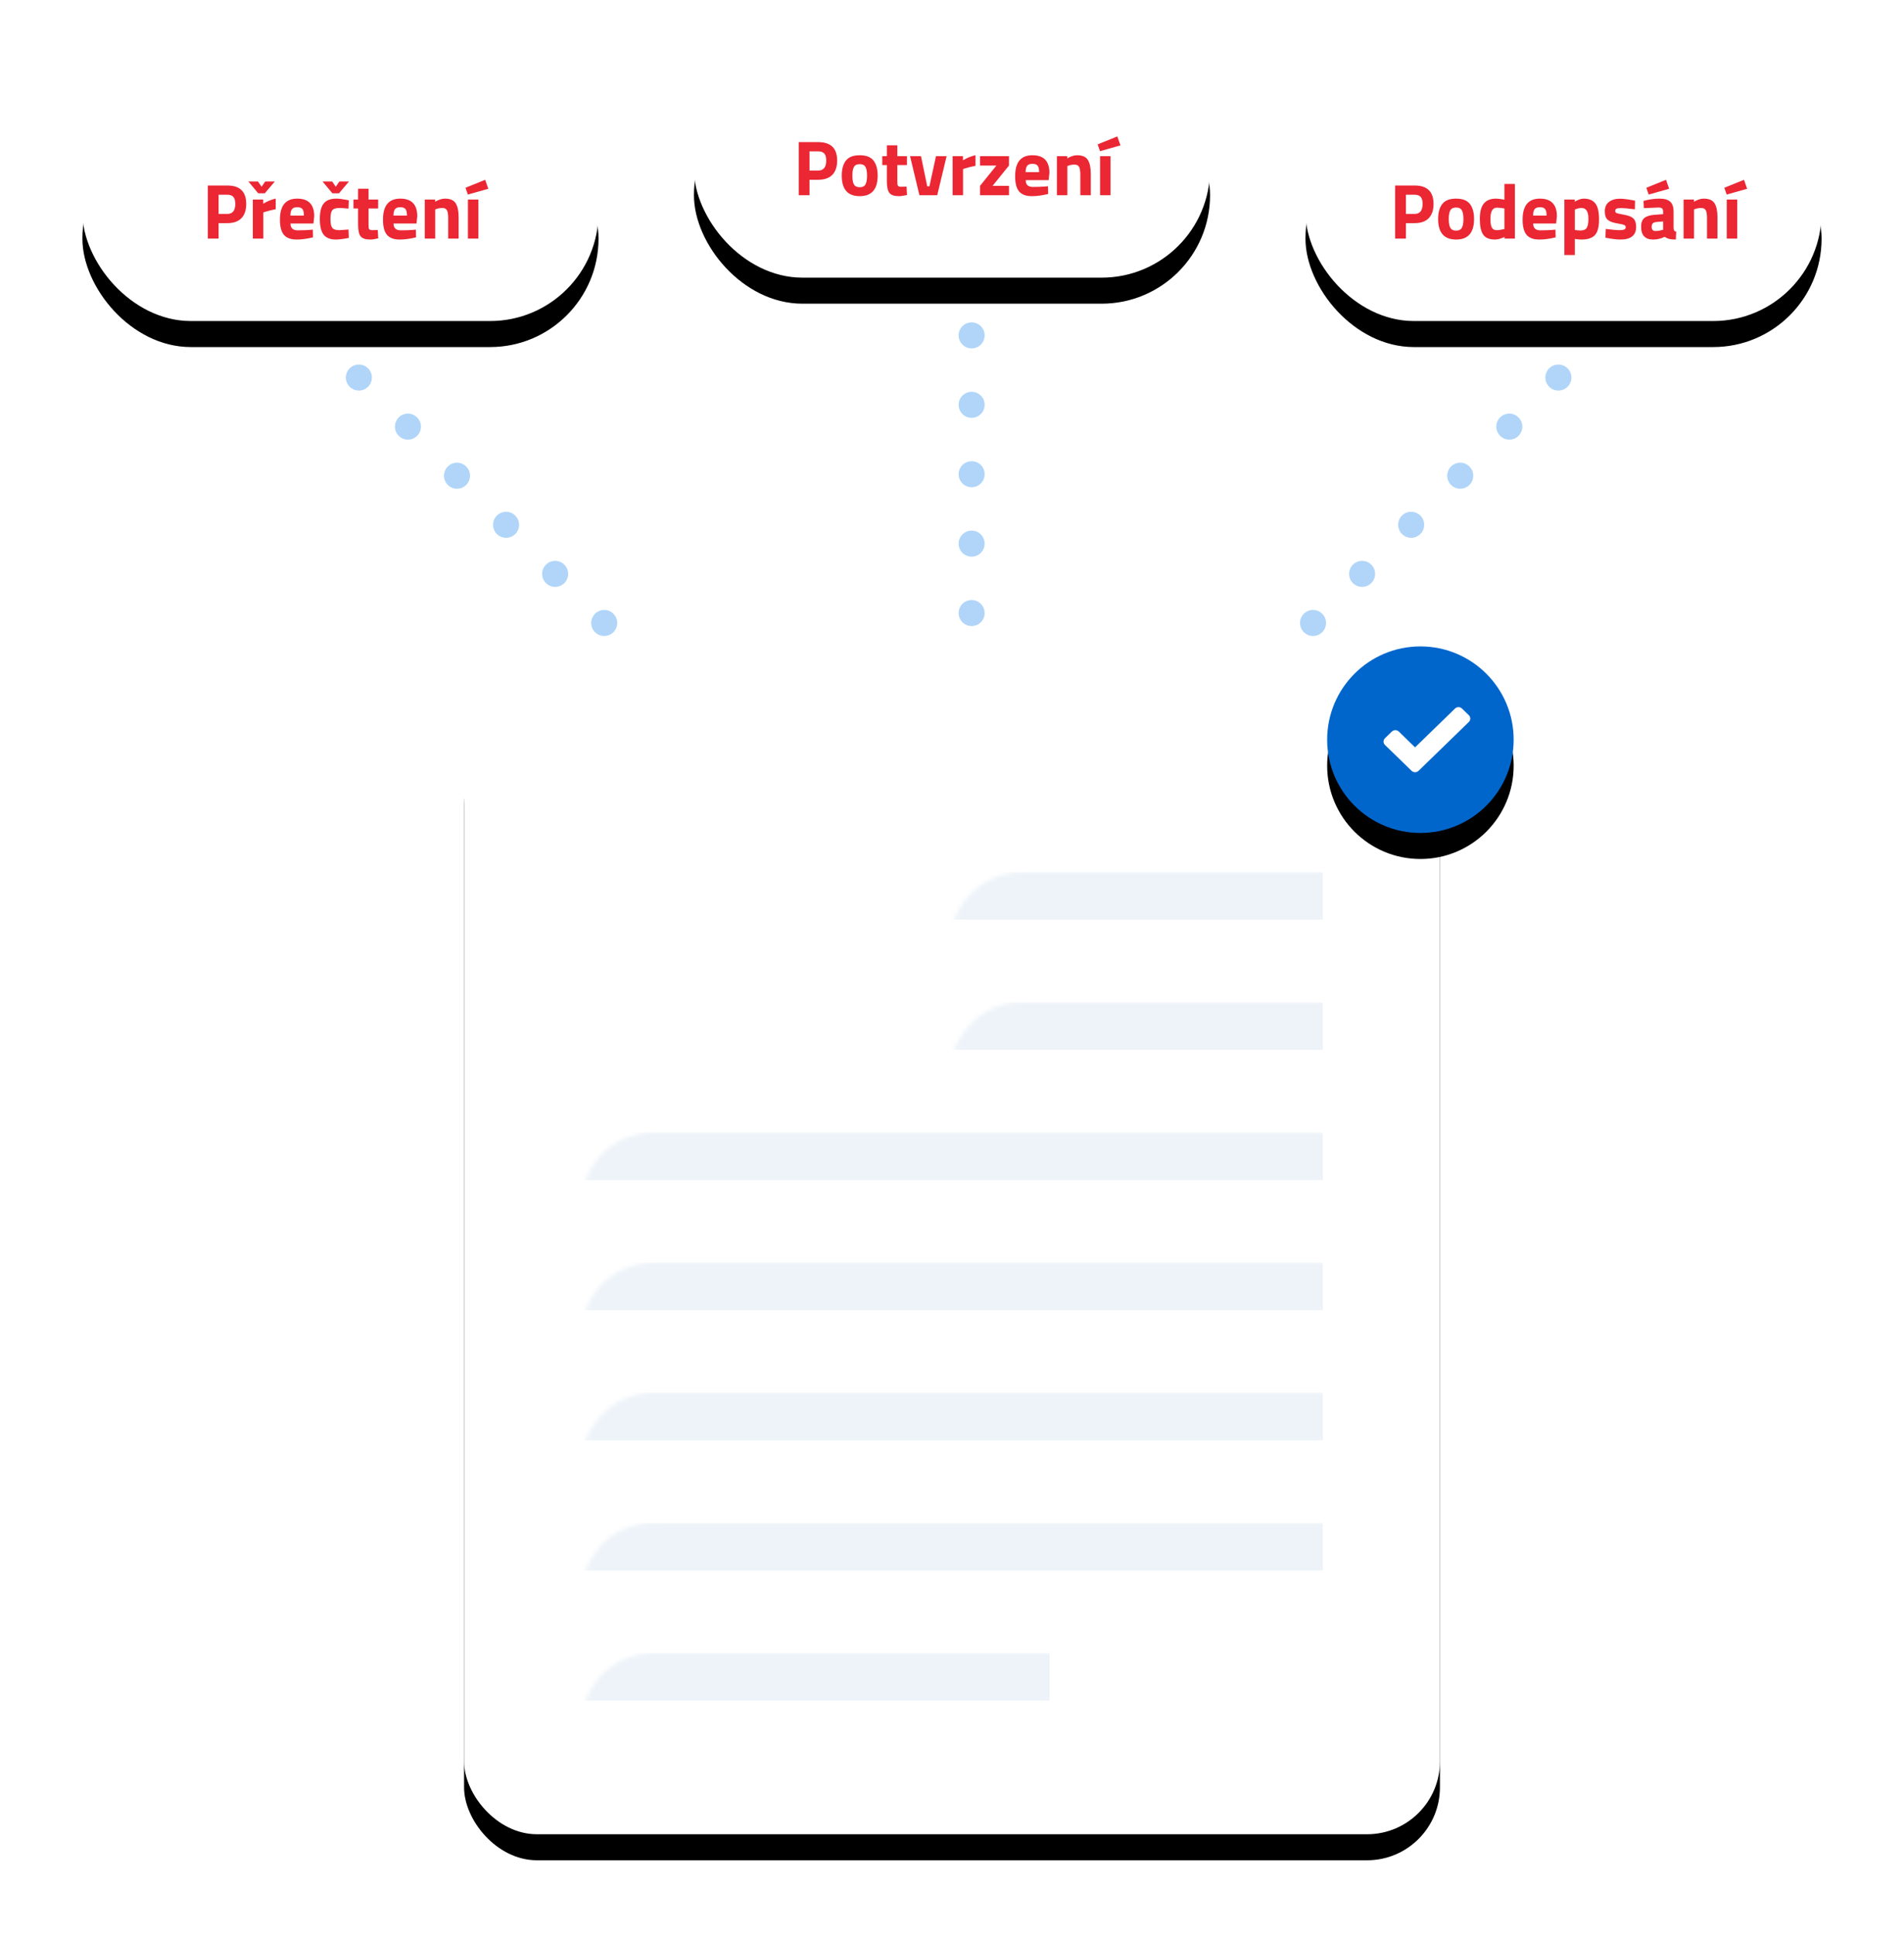 <?xml version="1.0" encoding="UTF-8"?>
<svg width="439px" height="446px" viewBox="0 0 439 446" version="1.1" xmlns="http://www.w3.org/2000/svg" xmlns:xlink="http://www.w3.org/1999/xlink">
    <!-- Generator: Sketch 56.3 (81716) - https://sketch.com -->
    <title>Dokumenty</title>
    <desc>Created with Sketch.</desc>
    <defs>
        <rect id="path-1" x="0" y="0" width="225" height="259.8" rx="16.8"></rect>
        <filter x="-13.3%" y="-9.2%" width="126.7%" height="123.1%" filterUnits="objectBoundingBox" id="filter-3">
            <feOffset dx="0" dy="6" in="SourceAlpha" result="shadowOffsetOuter1"></feOffset>
            <feGaussianBlur stdDeviation="9" in="shadowOffsetOuter1" result="shadowBlurOuter1"></feGaussianBlur>
            <feColorMatrix values="0 0 0 0 0   0 0 0 0 0   0 0 0 0 0  0 0 0 0.05 0" type="matrix" in="shadowBlurOuter1"></feColorMatrix>
        </filter>
        <circle id="path-4" cx="21.5" cy="21.5" r="21.5"></circle>
        <filter x="-76.7%" y="-62.8%" width="253.5%" height="253.5%" filterUnits="objectBoundingBox" id="filter-5">
            <feOffset dx="0" dy="6" in="SourceAlpha" result="shadowOffsetOuter1"></feOffset>
            <feGaussianBlur stdDeviation="10" in="shadowOffsetOuter1" result="shadowBlurOuter1"></feGaussianBlur>
            <feColorMatrix values="0 0 0 0 0   0 0 0 0 0   0 0 0 0 0  0 0 0 0.08 0" type="matrix" in="shadowBlurOuter1"></feColorMatrix>
        </filter>
        <rect id="path-6" x="0" y="0" width="119" height="50" rx="25"></rect>
        <filter x="-27.7%" y="-54.0%" width="155.5%" height="232.0%" filterUnits="objectBoundingBox" id="filter-7">
            <feOffset dx="0" dy="6" in="SourceAlpha" result="shadowOffsetOuter1"></feOffset>
            <feGaussianBlur stdDeviation="10" in="shadowOffsetOuter1" result="shadowBlurOuter1"></feGaussianBlur>
            <feColorMatrix values="0 0 0 0 0   0 0 0 0 0   0 0 0 0 0  0 0 0 0.08 0" type="matrix" in="shadowBlurOuter1"></feColorMatrix>
        </filter>
        <rect id="path-8" x="0" y="0" width="119" height="50" rx="25"></rect>
        <filter x="-27.7%" y="-54.0%" width="155.5%" height="232.0%" filterUnits="objectBoundingBox" id="filter-9">
            <feOffset dx="0" dy="6" in="SourceAlpha" result="shadowOffsetOuter1"></feOffset>
            <feGaussianBlur stdDeviation="10" in="shadowOffsetOuter1" result="shadowBlurOuter1"></feGaussianBlur>
            <feColorMatrix values="0 0 0 0 0   0 0 0 0 0   0 0 0 0 0  0 0 0 0.08 0" type="matrix" in="shadowBlurOuter1"></feColorMatrix>
        </filter>
        <rect id="path-10" x="0" y="0" width="119" height="50" rx="25"></rect>
        <filter x="-27.7%" y="-54.0%" width="155.5%" height="232.0%" filterUnits="objectBoundingBox" id="filter-11">
            <feOffset dx="0" dy="6" in="SourceAlpha" result="shadowOffsetOuter1"></feOffset>
            <feGaussianBlur stdDeviation="10" in="shadowOffsetOuter1" result="shadowBlurOuter1"></feGaussianBlur>
            <feColorMatrix values="0 0 0 0 0   0 0 0 0 0   0 0 0 0 0  0 0 0 0.08 0" type="matrix" in="shadowBlurOuter1"></feColorMatrix>
        </filter>
    </defs>
    <g id="Design" stroke="none" stroke-width="1" fill="none" fill-rule="evenodd">
        <g id="Prohlidka-V2" transform="translate(-281, -3515)">
            <g id="6" transform="translate(300, 3529)">
                <g id="Dokumenty">
                    <g id="seznamovani_s_dokumenty" transform="translate(88, 149)">
                        <g id="EDU_DMS_dokument">
                            <mask id="mask-2" fill="white">
                                <use xlink:href="#path-1"></use>
                            </mask>
                            <g id="Mask">
                                <use fill="black" fill-opacity="1" filter="url(#filter-3)" xlink:href="#path-1"></use>
                                <use fill="#FFFFFF" fill-rule="evenodd" xlink:href="#path-1"></use>
                            </g>
                            <rect id="Rectangle" fill="#EDF3F9" mask="url(#mask-2)" x="27" y="98" width="171" height="11"></rect>
                            <rect id="Rectangle-Copy-21" fill="#EDF3F9" mask="url(#mask-2)" x="112" y="68" width="86" height="11"></rect>
                            <rect id="Rectangle-Copy-22" fill="#EDF3F9" mask="url(#mask-2)" x="112" y="38" width="86" height="11"></rect>
                            <rect id="Rectangle-Copy-16" fill="#EDF3F9" mask="url(#mask-2)" x="27" y="128" width="171" height="11"></rect>
                            <rect id="Rectangle-Copy-18" fill="#EDF3F9" mask="url(#mask-2)" x="27" y="158" width="171" height="11"></rect>
                            <rect id="Rectangle-Copy-19" fill="#EDF3F9" mask="url(#mask-2)" x="27" y="188" width="171" height="11"></rect>
                            <rect id="Rectangle-Copy-20" fill="#EDF3F9" mask="url(#mask-2)" x="27" y="218" width="108" height="11"></rect>
                            <g id="first-aid-kit" mask="url(#mask-2)" fill="#EA2733" fill-rule="nonzero">
                                <g transform="translate(28, 19)" id="Shape">
                                    <path d="M48.208,29.062 C48.203,29.062 48.198,29.062 48.193,29.062 L42.167,29.062 L42.167,23.021 C42.175,21.803 41.194,20.808 39.975,20.8 C39.97,20.8 39.965,20.8 39.961,20.8 L31.254,20.8 C30.035,20.8 29.048,21.788 29.048,23.006 L29.048,29.048 L23.021,29.048 C21.803,29.039 20.808,30.02 20.8,31.239 C20.8,31.249 20.8,31.259 20.8,31.269 L20.8,39.961 C20.8,41.179 21.788,42.167 23.006,42.167 L29.048,42.167 L29.048,48.193 C29.039,49.412 30.021,50.406 31.239,50.414 C31.244,50.414 31.249,50.414 31.254,50.414 L39.946,50.414 C41.164,50.414 42.152,49.427 42.152,48.208 L42.152,48.208 L42.152,42.167 L48.193,42.167 C49.412,42.175 50.406,41.194 50.414,39.975 C50.414,39.97 50.414,39.965 50.414,39.961 L50.414,31.269 C50.414,30.05 49.427,29.062 48.208,29.062 Z M47.453,39.205 L40.686,39.205 C39.868,39.205 39.205,39.868 39.205,40.686 L39.205,47.453 L32.009,47.453 L32.009,40.686 C32.009,39.868 31.346,39.205 30.528,39.205 L23.761,39.205 L23.761,32.024 L30.528,32.024 C31.346,32.024 32.009,31.361 32.009,30.543 L32.009,23.761 L39.191,23.761 L39.191,30.528 C39.191,31.346 39.854,32.009 40.671,32.009 L47.453,32.009 L47.453,39.205 Z"></path>
                                    <path d="M61.746,9.66 L61.746,9.66 L49.545,9.66 L49.545,4.448 C49.622,2.07 47.756,0.079 45.377,0.002 C45.256,-0.001 45.135,0 45.014,0.006 L26.949,0.006 C24.573,-0.118 22.546,1.708 22.422,4.085 C22.415,4.206 22.414,4.327 22.418,4.448 L22.418,9.631 L10.217,9.631 C5.508,9.631 0,12.311 0,19.848 L0,52.053 C0,59.59 5.508,62.27 10.217,62.27 L61.746,62.27 C66.455,62.27 71.963,59.59 71.963,52.053 L71.963,19.877 C71.963,12.34 66.47,9.66 61.746,9.66 Z M25.38,4.448 C25.38,4.019 25.38,2.864 26.964,2.864 L45.014,2.864 C46.598,2.864 46.598,4.004 46.598,4.448 L46.598,9.631 L25.38,9.631 L25.38,4.448 Z M69.002,52.053 C69.002,58.598 63.937,59.309 61.746,59.309 L10.217,59.309 C8.04,59.309 2.961,58.598 2.961,52.053 L2.961,19.877 C2.961,13.332 8.026,12.622 10.217,12.622 L61.746,12.622 C63.923,12.622 69.002,13.332 69.002,19.877 L69.002,52.053 Z"></path>
                                </g>
                            </g>
                        </g>
                    </g>
                    <g id="Group-14" transform="translate(287, 135)">
                        <g id="Oval">
                            <use fill="black" fill-opacity="1" filter="url(#filter-5)" xlink:href="#path-4"></use>
                            <use fill="#0066CC" fill-rule="evenodd" xlink:href="#path-4"></use>
                        </g>
                        <path d="M32.659,15.851 L31.094,14.331 C30.866,14.11 30.596,14 30.283,14 C29.97,14 29.699,14.11 29.472,14.331 L20.269,23.268 L16.528,19.635 C16.3,19.414 16.03,19.304 15.717,19.304 C15.404,19.304 15.134,19.414 14.906,19.635 L13.341,21.155 C13.114,21.376 13,21.638 13,21.942 C13,22.246 13.114,22.508 13.341,22.729 L19.458,28.669 C19.686,28.89 19.956,29 20.269,29 C20.582,29 20.852,28.89 21.08,28.669 L32.659,17.425 C32.886,17.205 33,16.942 33,16.638 C33,16.334 32.886,16.072 32.659,15.851 Z" id="Path" fill="#FFFFFF" fill-rule="nonzero"></path>
                    </g>
                    <g id="Group-7" transform="translate(0, 10)">
                        <g id="Rectangle">
                            <use fill="black" fill-opacity="1" filter="url(#filter-7)" xlink:href="#path-6"></use>
                            <use fill="#FFFFFF" fill-rule="evenodd" xlink:href="#path-6"></use>
                        </g>
                        <path d="M33.414,27.436 L31.398,27.436 L31.398,31 L28.914,31 L28.914,18.76 L33.414,18.76 C36.318,18.76 37.77,20.176 37.77,23.008 C37.77,24.436 37.401,25.531 36.663,26.293 C35.925,27.055 34.842,27.436 33.414,27.436 Z M31.398,25.312 L33.396,25.312 C34.632,25.312 35.25,24.544 35.25,23.008 C35.25,22.252 35.1,21.709 34.8,21.379 C34.5,21.049 34.032,20.884 33.396,20.884 L31.398,20.884 L31.398,25.312 Z M39.3,31 L39.3,22 L41.694,22 L41.694,22.954 C42.702,22.354 43.662,21.964 44.574,21.784 L44.574,24.214 C43.602,24.418 42.768,24.628 42.072,24.844 L41.712,24.97 L41.712,31 L39.3,31 Z M40.542,20.56 L38.274,17.842 L40.488,17.842 L41.316,19.048 L42.144,17.842 L44.358,17.842 L42.054,20.56 L40.542,20.56 Z M47.976,27.526 C47.988,28.078 48.135,28.477 48.417,28.723 C48.699,28.969 49.104,29.092 49.632,29.092 C50.748,29.092 51.744,29.056 52.62,28.984 L53.124,28.93 L53.16,30.712 C51.78,31.048 50.532,31.216 49.416,31.216 C48.06,31.216 47.076,30.856 46.464,30.136 C45.852,29.416 45.546,28.246 45.546,26.626 C45.546,23.398 46.872,21.784 49.524,21.784 C52.14,21.784 53.448,23.14 53.448,25.852 L53.268,27.526 L47.976,27.526 Z M51.072,25.69 C51.072,24.97 50.958,24.469 50.73,24.187 C50.502,23.905 50.103,23.764 49.533,23.764 C48.963,23.764 48.561,23.911 48.327,24.205 C48.093,24.499 47.97,24.994 47.958,25.69 L51.072,25.69 Z M58.542,21.784 C59.166,21.784 59.964,21.88 60.936,22.072 L61.422,22.18 L61.35,24.088 C60.402,23.992 59.7,23.944 59.244,23.944 C58.416,23.944 57.867,24.121 57.597,24.475 C57.327,24.829 57.192,25.498 57.192,26.482 C57.192,27.466 57.327,28.141 57.597,28.507 C57.867,28.873 58.422,29.056 59.262,29.056 L61.35,28.912 L61.422,30.838 C60.138,31.09 59.16,31.216 58.488,31.216 C57.156,31.216 56.199,30.841 55.617,30.091 C55.035,29.341 54.744,28.138 54.744,26.482 C54.744,24.826 55.044,23.629 55.644,22.891 C56.244,22.153 57.21,21.784 58.542,21.784 Z M57.642,20.56 L55.374,17.842 L57.588,17.842 L58.416,19.048 L59.244,17.842 L61.458,17.842 L59.154,20.56 L57.642,20.56 Z M68.19,24.052 L65.976,24.052 L65.976,27.742 C65.976,28.102 65.985,28.357 66.003,28.507 C66.021,28.657 66.087,28.786 66.201,28.894 C66.315,29.002 66.492,29.056 66.732,29.056 L68.1,29.02 L68.208,30.946 C67.404,31.126 66.792,31.216 66.372,31.216 C65.292,31.216 64.554,30.973 64.158,30.487 C63.762,30.001 63.564,29.104 63.564,27.796 L63.564,24.052 L62.502,24.052 L62.502,22 L63.564,22 L63.564,19.498 L65.976,19.498 L65.976,22 L68.19,22 L68.19,24.052 Z M71.736,27.526 C71.748,28.078 71.895,28.477 72.177,28.723 C72.459,28.969 72.864,29.092 73.392,29.092 C74.508,29.092 75.504,29.056 76.38,28.984 L76.884,28.93 L76.92,30.712 C75.54,31.048 74.292,31.216 73.176,31.216 C71.82,31.216 70.836,30.856 70.224,30.136 C69.612,29.416 69.306,28.246 69.306,26.626 C69.306,23.398 70.632,21.784 73.284,21.784 C75.9,21.784 77.208,23.14 77.208,25.852 L77.028,27.526 L71.736,27.526 Z M74.832,25.69 C74.832,24.97 74.718,24.469 74.49,24.187 C74.262,23.905 73.863,23.764 73.293,23.764 C72.723,23.764 72.321,23.911 72.087,24.205 C71.853,24.499 71.73,24.994 71.718,25.69 L74.832,25.69 Z M81.348,31 L78.936,31 L78.936,22 L81.33,22 L81.33,22.504 C82.146,22.024 82.896,21.784 83.58,21.784 C84.78,21.784 85.608,22.138 86.064,22.846 C86.52,23.554 86.748,24.646 86.748,26.122 L86.748,31 L84.336,31 L84.336,26.194 C84.336,25.426 84.246,24.859 84.066,24.493 C83.886,24.127 83.526,23.944 82.986,23.944 C82.494,23.944 82.02,24.028 81.564,24.196 L81.348,24.268 L81.348,31 Z M88.332,19.282 L92.868,17.446 L93.588,19.516 L88.872,20.848 L88.332,19.282 Z M88.89,22 L91.302,22 L91.302,31 L88.89,31 L88.89,22 Z" id="Přečtení" fill="#EA2733" fill-rule="nonzero"></path>
                    </g>
                    <g id="tecky-copy-13" transform="translate(92.027, 101.311) scale(-1, 1) rotate(-315) translate(-92.027, -101.311) translate(89.027, 58.311)" fill="#B0D5F9">
                        <circle id="Oval" cx="3" cy="35" r="3"></circle>
                        <circle id="Oval-Copy" cx="3" cy="19" r="3"></circle>
                        <circle id="Oval-Copy-2" cx="3" cy="3" r="3"></circle>
                        <circle id="Oval-Copy-4" cx="3" cy="51" r="3"></circle>
                        <circle id="Oval-Copy-5" cx="3" cy="67" r="3"></circle>
                        <circle id="Oval-Copy-6" cx="3" cy="83" r="3"></circle>
                    </g>
                    <g id="tecky-copy-16" transform="translate(312.027, 101.311) rotate(-315) translate(-312.027, -101.311) translate(309.027, 58.311)" fill="#B0D5F9">
                        <circle id="Oval" cx="3" cy="35" r="3"></circle>
                        <circle id="Oval-Copy" cx="3" cy="19" r="3"></circle>
                        <circle id="Oval-Copy-2" cx="3" cy="3" r="3"></circle>
                        <circle id="Oval-Copy-4" cx="3" cy="51" r="3"></circle>
                        <circle id="Oval-Copy-5" cx="3" cy="67" r="3"></circle>
                        <circle id="Oval-Copy-6" cx="3" cy="83" r="3"></circle>
                    </g>
                    <g id="tecky-copy-17" transform="translate(202.027, 44.311)" fill="#B0D5F9">
                        <circle id="Oval" cx="3" cy="35" r="3"></circle>
                        <circle id="Oval-Copy" cx="3" cy="19" r="3"></circle>
                        <circle id="Oval-Copy-2" cx="3" cy="3" r="3"></circle>
                        <circle id="Oval-Copy-4" cx="3" cy="51" r="3"></circle>
                        <circle id="Oval-Copy-5" cx="3" cy="67" r="3"></circle>
                        <circle id="Oval-Copy-6" cx="3" cy="83" r="3"></circle>
                    </g>
                    <g id="Group-7-Copy-9" transform="translate(141, 0)">
                        <g id="Rectangle">
                            <use fill="black" fill-opacity="1" filter="url(#filter-9)" xlink:href="#path-8"></use>
                            <use fill="#FFFFFF" fill-rule="evenodd" xlink:href="#path-8"></use>
                        </g>
                        <path d="M28.662,27.436 L26.646,27.436 L26.646,31 L24.162,31 L24.162,18.76 L28.662,18.76 C31.566,18.76 33.018,20.176 33.018,23.008 C33.018,24.436 32.649,25.531 31.911,26.293 C31.173,27.055 30.09,27.436 28.662,27.436 Z M26.646,25.312 L28.644,25.312 C29.88,25.312 30.498,24.544 30.498,23.008 C30.498,22.252 30.348,21.709 30.048,21.379 C29.748,21.049 29.28,20.884 28.644,20.884 L26.646,20.884 L26.646,25.312 Z M35.034,23.026 C35.67,22.198 36.732,21.784 38.22,21.784 C39.708,21.784 40.77,22.195 41.406,23.017 C42.042,23.839 42.36,24.994 42.36,26.482 C42.36,29.638 40.98,31.216 38.22,31.216 C35.46,31.216 34.08,29.638 34.08,26.482 C34.08,24.994 34.398,23.842 35.034,23.026 Z M36.888,28.516 C37.14,28.948 37.584,29.164 38.22,29.164 C38.856,29.164 39.297,28.948 39.543,28.516 C39.789,28.084 39.912,27.406 39.912,26.482 C39.912,25.558 39.789,24.886 39.543,24.466 C39.297,24.046 38.856,23.836 38.22,23.836 C37.584,23.836 37.143,24.046 36.897,24.466 C36.651,24.886 36.528,25.558 36.528,26.482 C36.528,27.406 36.648,28.084 36.888,28.516 Z M49.11,24.052 L46.896,24.052 L46.896,27.742 C46.896,28.102 46.905,28.357 46.923,28.507 C46.941,28.657 47.007,28.786 47.121,28.894 C47.235,29.002 47.412,29.056 47.652,29.056 L49.02,29.02 L49.128,30.946 C48.324,31.126 47.712,31.216 47.292,31.216 C46.212,31.216 45.474,30.973 45.078,30.487 C44.682,30.001 44.484,29.104 44.484,27.796 L44.484,24.052 L43.422,24.052 L43.422,22 L44.484,22 L44.484,19.498 L46.896,19.498 L46.896,22 L49.11,22 L49.11,24.052 Z M49.83,22 L52.35,22 L53.79,28.948 L54.294,28.948 L55.806,22 L58.254,22 L56.094,31 L51.99,31 L49.83,22 Z M59.64,31 L59.64,22 L62.034,22 L62.034,22.954 C63.042,22.354 64.002,21.964 64.914,21.784 L64.914,24.214 C63.942,24.418 63.108,24.628 62.412,24.844 L62.052,24.97 L62.052,31 L59.64,31 Z M65.958,24.16 L65.958,22 L72.636,22 L72.636,24.16 L68.856,28.84 L72.636,28.84 L72.636,31 L65.958,31 L65.958,28.84 L69.738,24.16 L65.958,24.16 Z M76.488,27.526 C76.5,28.078 76.647,28.477 76.929,28.723 C77.211,28.969 77.616,29.092 78.144,29.092 C79.26,29.092 80.256,29.056 81.132,28.984 L81.636,28.93 L81.672,30.712 C80.292,31.048 79.044,31.216 77.928,31.216 C76.572,31.216 75.588,30.856 74.976,30.136 C74.364,29.416 74.058,28.246 74.058,26.626 C74.058,23.398 75.384,21.784 78.036,21.784 C80.652,21.784 81.96,23.14 81.96,25.852 L81.78,27.526 L76.488,27.526 Z M79.584,25.69 C79.584,24.97 79.47,24.469 79.242,24.187 C79.014,23.905 78.615,23.764 78.045,23.764 C77.475,23.764 77.073,23.911 76.839,24.205 C76.605,24.499 76.482,24.994 76.47,25.69 L79.584,25.69 Z M86.1,31 L83.688,31 L83.688,22 L86.082,22 L86.082,22.504 C86.898,22.024 87.648,21.784 88.332,21.784 C89.532,21.784 90.36,22.138 90.816,22.846 C91.272,23.554 91.5,24.646 91.5,26.122 L91.5,31 L89.088,31 L89.088,26.194 C89.088,25.426 88.998,24.859 88.818,24.493 C88.638,24.127 88.278,23.944 87.738,23.944 C87.246,23.944 86.772,24.028 86.316,24.196 L86.1,24.268 L86.1,31 Z M93.084,19.282 L97.62,17.446 L98.34,19.516 L93.624,20.848 L93.084,19.282 Z M93.642,22 L96.054,22 L96.054,31 L93.642,31 L93.642,22 Z" id="Potvrzení" fill="#EA2733" fill-rule="nonzero"></path>
                    </g>
                    <g id="Group-7-Copy-10" transform="translate(282, 10)">
                        <g id="Rectangle">
                            <use fill="black" fill-opacity="1" filter="url(#filter-11)" xlink:href="#path-10"></use>
                            <use fill="#FFFFFF" fill-rule="evenodd" xlink:href="#path-10"></use>
                        </g>
                        <path d="M25.17,27.436 L23.154,27.436 L23.154,31 L20.67,31 L20.67,18.76 L25.17,18.76 C28.074,18.76 29.526,20.176 29.526,23.008 C29.526,24.436 29.157,25.531 28.419,26.293 C27.681,27.055 26.598,27.436 25.17,27.436 Z M23.154,25.312 L25.152,25.312 C26.388,25.312 27.006,24.544 27.006,23.008 C27.006,22.252 26.856,21.709 26.556,21.379 C26.256,21.049 25.788,20.884 25.152,20.884 L23.154,20.884 L23.154,25.312 Z M31.542,23.026 C32.178,22.198 33.24,21.784 34.728,21.784 C36.216,21.784 37.278,22.195 37.914,23.017 C38.55,23.839 38.868,24.994 38.868,26.482 C38.868,29.638 37.488,31.216 34.728,31.216 C31.968,31.216 30.588,29.638 30.588,26.482 C30.588,24.994 30.906,23.842 31.542,23.026 Z M33.396,28.516 C33.648,28.948 34.092,29.164 34.728,29.164 C35.364,29.164 35.805,28.948 36.051,28.516 C36.297,28.084 36.42,27.406 36.42,26.482 C36.42,25.558 36.297,24.886 36.051,24.466 C35.805,24.046 35.364,23.836 34.728,23.836 C34.092,23.836 33.651,24.046 33.405,24.466 C33.159,24.886 33.036,25.558 33.036,26.482 C33.036,27.406 33.156,28.084 33.396,28.516 Z M48.282,18.4 L48.282,31 L45.888,31 L45.888,30.622 C45.048,31.018 44.322,31.216 43.71,31.216 C42.402,31.216 41.49,30.838 40.974,30.082 C40.458,29.326 40.2,28.129 40.2,26.491 C40.2,24.853 40.509,23.659 41.127,22.909 C41.745,22.159 42.678,21.784 43.926,21.784 C44.31,21.784 44.844,21.844 45.528,21.964 L45.87,22.036 L45.87,18.4 L48.282,18.4 Z M45.618,28.84 L45.87,28.786 L45.87,24.052 C45.21,23.932 44.622,23.872 44.106,23.872 C43.134,23.872 42.648,24.736 42.648,26.464 C42.648,27.4 42.756,28.066 42.972,28.462 C43.188,28.858 43.545,29.056 44.043,29.056 C44.541,29.056 45.066,28.984 45.618,28.84 Z M52.494,27.526 C52.506,28.078 52.653,28.477 52.935,28.723 C53.217,28.969 53.622,29.092 54.15,29.092 C55.266,29.092 56.262,29.056 57.138,28.984 L57.642,28.93 L57.678,30.712 C56.298,31.048 55.05,31.216 53.934,31.216 C52.578,31.216 51.594,30.856 50.982,30.136 C50.37,29.416 50.064,28.246 50.064,26.626 C50.064,23.398 51.39,21.784 54.042,21.784 C56.658,21.784 57.966,23.14 57.966,25.852 L57.786,27.526 L52.494,27.526 Z M55.59,25.69 C55.59,24.97 55.476,24.469 55.248,24.187 C55.02,23.905 54.621,23.764 54.051,23.764 C53.481,23.764 53.079,23.911 52.845,24.205 C52.611,24.499 52.488,24.994 52.476,25.69 L55.59,25.69 Z M59.694,34.78 L59.694,22 L62.088,22 L62.088,22.486 C62.868,22.018 63.552,21.784 64.14,21.784 C65.352,21.784 66.246,22.147 66.822,22.873 C67.398,23.599 67.686,24.832 67.686,26.572 C67.686,28.312 67.368,29.521 66.732,30.199 C66.096,30.877 65.052,31.216 63.6,31.216 C63.204,31.216 62.778,31.18 62.322,31.108 L62.106,31.072 L62.106,34.78 L59.694,34.78 Z M63.672,23.944 C63.228,23.944 62.778,24.034 62.322,24.214 L62.106,24.304 L62.106,29.02 C62.646,29.092 63.084,29.128 63.42,29.128 C64.116,29.128 64.593,28.924 64.851,28.516 C65.109,28.108 65.238,27.412 65.238,26.428 C65.238,24.772 64.716,23.944 63.672,23.944 Z M75.948,24.25 C74.46,24.058 73.419,23.962 72.825,23.962 C72.231,23.962 71.847,24.016 71.673,24.124 C71.499,24.232 71.412,24.403 71.412,24.637 C71.412,24.871 71.529,25.033 71.763,25.123 C71.997,25.213 72.597,25.345 73.563,25.519 C74.529,25.693 75.216,25.978 75.624,26.374 C76.032,26.77 76.236,27.412 76.236,28.3 C76.236,30.244 75.03,31.216 72.618,31.216 C71.826,31.216 70.866,31.108 69.738,30.892 L69.162,30.784 L69.234,28.768 C70.722,28.96 71.757,29.056 72.339,29.056 C72.921,29.056 73.317,28.999 73.527,28.885 C73.737,28.771 73.842,28.6 73.842,28.372 C73.842,28.144 73.731,27.976 73.509,27.868 C73.287,27.76 72.711,27.628 71.781,27.472 C70.851,27.316 70.158,27.052 69.702,26.68 C69.246,26.308 69.018,25.645 69.018,24.691 C69.018,23.737 69.342,23.017 69.99,22.531 C70.638,22.045 71.472,21.802 72.492,21.802 C73.2,21.802 74.166,21.916 75.39,22.144 L75.984,22.252 L75.948,24.25 Z M84.876,24.808 L84.876,28.552 C84.9,28.84 84.948,29.041 85.02,29.155 C85.092,29.269 85.242,29.35 85.47,29.398 L85.398,31.216 C84.786,31.216 84.297,31.174 83.931,31.09 C83.565,31.006 83.196,30.838 82.824,30.586 C81.96,31.006 81.078,31.216 80.178,31.216 C78.318,31.216 77.388,30.232 77.388,28.264 C77.388,27.304 77.646,26.623 78.162,26.221 C78.678,25.819 79.47,25.582 80.538,25.51 L82.464,25.366 L82.464,24.808 C82.464,24.436 82.38,24.181 82.212,24.043 C82.044,23.905 81.774,23.836 81.402,23.836 L78.018,23.98 L77.946,22.306 C79.23,21.958 80.451,21.784 81.609,21.784 C82.767,21.784 83.601,22.024 84.111,22.504 C84.621,22.984 84.876,23.752 84.876,24.808 Z M80.826,27.184 C80.154,27.244 79.818,27.604 79.818,28.264 C79.818,28.924 80.112,29.254 80.7,29.254 C81.156,29.254 81.654,29.182 82.194,29.038 L82.464,28.966 L82.464,27.04 L80.826,27.184 Z M78.594,19.282 L83.13,17.446 L83.85,19.516 L79.134,20.848 L78.594,19.282 Z M89.592,31 L87.18,31 L87.18,22 L89.574,22 L89.574,22.504 C90.39,22.024 91.14,21.784 91.824,21.784 C93.024,21.784 93.852,22.138 94.308,22.846 C94.764,23.554 94.992,24.646 94.992,26.122 L94.992,31 L92.58,31 L92.58,26.194 C92.58,25.426 92.49,24.859 92.31,24.493 C92.13,24.127 91.77,23.944 91.23,23.944 C90.738,23.944 90.264,24.028 89.808,24.196 L89.592,24.268 L89.592,31 Z M96.576,19.282 L101.112,17.446 L101.832,19.516 L97.116,20.848 L96.576,19.282 Z M97.134,22 L99.546,22 L99.546,31 L97.134,31 L97.134,22 Z" id="Podepsání" fill="#EA2733" fill-rule="nonzero"></path>
                    </g>
                </g>
            </g>
        </g>
    </g>
</svg>